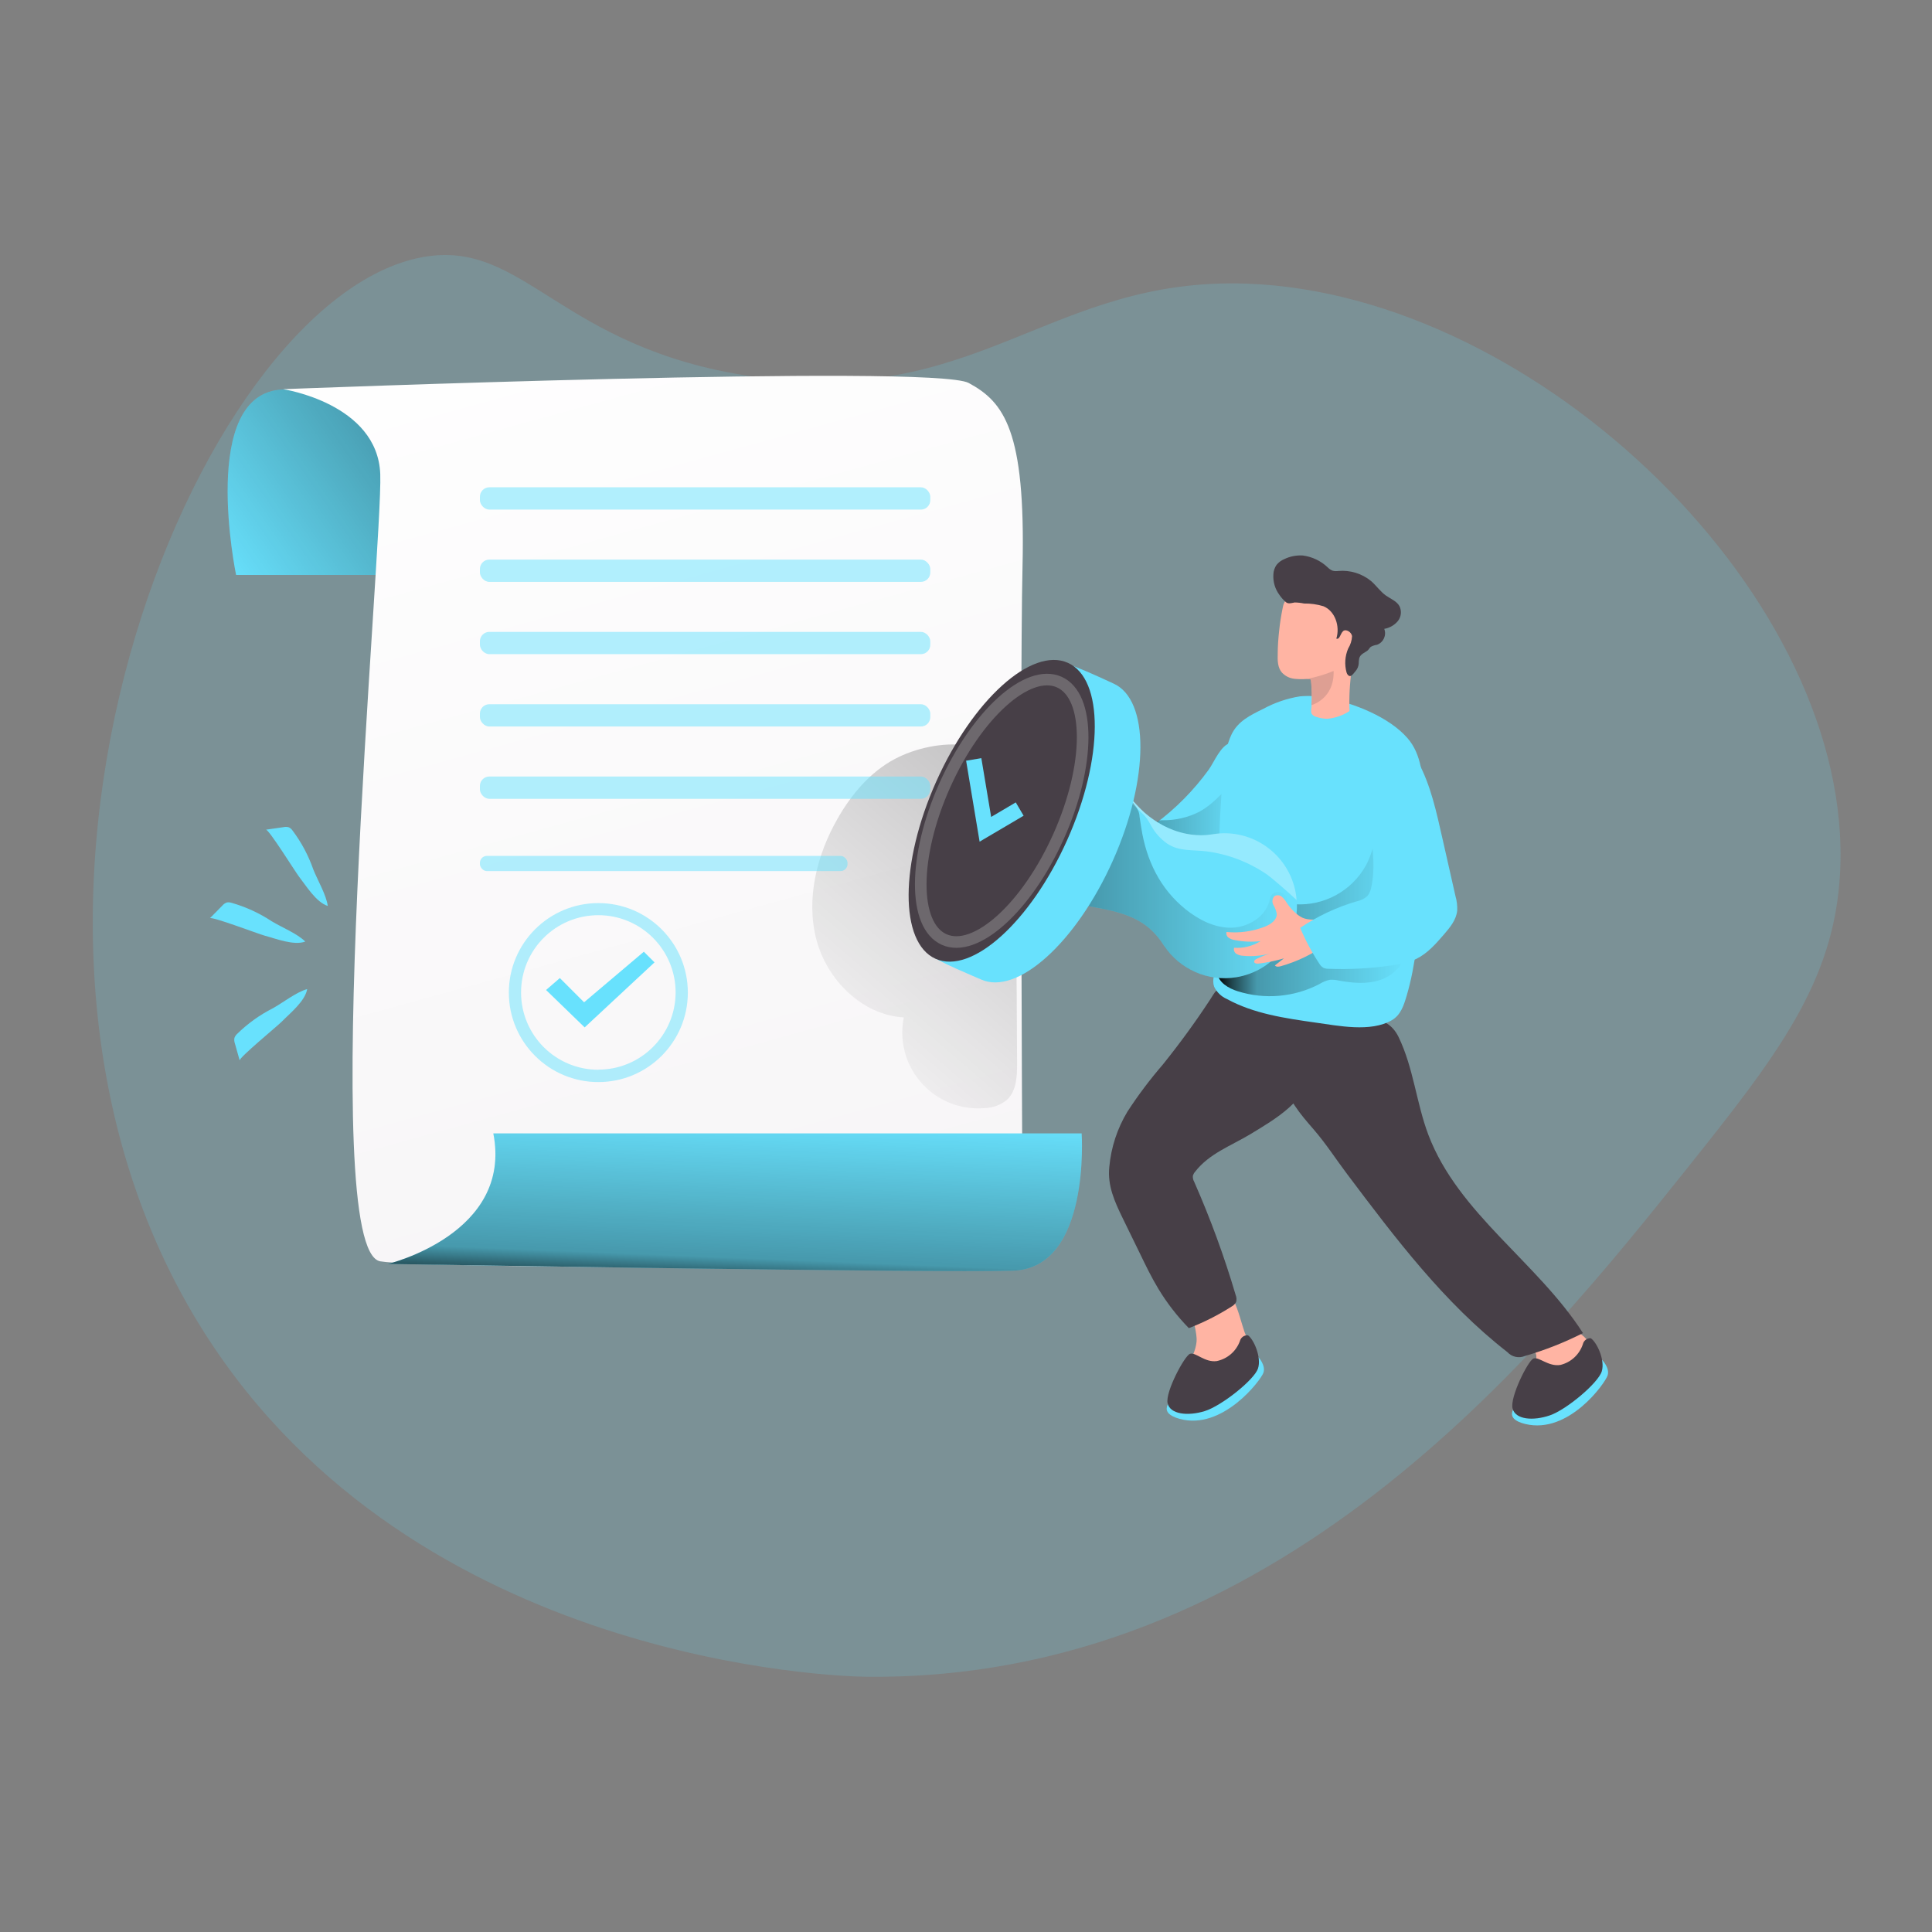 <svg transform="scale(1)" id="_0581_approval" xmlns="http://www.w3.org/2000/svg" xmlns:xlink="http://www.w3.org/1999/xlink" viewBox="0 0 500 500" class="show_show__wrapper__graphic__5Waiy "><rect x="0" y="0" width="500" height="500" fill="#808080" stroke="none"/><title>React</title><defs><style>.cls-1{fill:none;stroke:#6d686d;stroke-miterlimit:10;stroke-width:3px;}.cls-2{fill:url(#linear-gradient);}.cls-2,.cls-3,.cls-4,.cls-5,.cls-6,.cls-7,.cls-8,.cls-9,.cls-10,.cls-11,.cls-12,.cls-13,.cls-14,.cls-15{stroke-width:0px;}.cls-3{opacity:.51;}.cls-3,.cls-4,.cls-5{isolation:isolate;}.cls-3,.cls-4,.cls-15{fill:#68e1fd;}.cls-4{opacity:.18;}.cls-5{fill:#fff;opacity:.3;}.cls-6{fill:url(#linear-gradient-4);}.cls-7{fill:url(#linear-gradient-2);}.cls-8{fill:url(#linear-gradient-3);}.cls-9{fill:url(#linear-gradient-7);}.cls-10{fill:url(#linear-gradient-5);}.cls-11{fill:url(#linear-gradient-6);}.cls-12{fill:#473f47;}.cls-13{fill:#de9f93;}.cls-14{fill:#ffb4a3;}</style><linearGradient id="linear-gradient" x1="172.43" y1="248.14" x2="113.22" y2="206.69" gradientTransform="translate(-56 354) scale(1 -1)" gradientUnits="userSpaceOnUse"><stop offset="0" stop-color="#000"></stop><stop offset=".08" stop-color="#000" stop-opacity=".69"></stop><stop offset=".21" stop-color="#000" stop-opacity=".32"></stop><stop offset="1" stop-color="#000" stop-opacity="0"></stop></linearGradient><linearGradient id="linear-gradient-2" x1="190.05" y1="297.28" x2="289.96" y2="-65.25" gradientTransform="translate(-56 354) scale(1 -1)" gradientUnits="userSpaceOnUse"><stop offset="0" stop-color="#fff"></stop><stop offset="1" stop-color="#f4f2f4"></stop></linearGradient><linearGradient id="linear-gradient-3" x1="383.16" y1="208.79" x2="266.86" y2="74.3" xlink:href="#linear-gradient"></linearGradient><linearGradient id="linear-gradient-4" x1="245.3" y1="18.5" x2="247.2" y2="66.08" xlink:href="#linear-gradient"></linearGradient><linearGradient id="linear-gradient-5" x1="343.32" y1="139.55" x2="377.72" y2="139.55" xlink:href="#linear-gradient"></linearGradient><linearGradient id="linear-gradient-6" x1="371.01" y1="120.99" x2="419.84" y2="120.99" xlink:href="#linear-gradient"></linearGradient><linearGradient id="linear-gradient-7" x1="323.07" y1="128.56" x2="390.23" y2="128.56" xlink:href="#linear-gradient"></linearGradient></defs><path class="cls-4" id="background" d="M476.2,226.1c3.94-70.7-77.86-150-153.45-152.69-51.26-1.84-69.59,32.62-128.15,24-50-7.35-58.85-35.7-85.27-30.86-58.81,10.78-124.43,171.44-56.37,278.46,54.56,85.79,164.37,88.85,171,88.93,106.46,1.29,174.29-83.56,212.59-131.47,23.36-29.27,38.12-48.22,39.65-76.37Z"></path><g id="document"><path class="cls-15" d="M109.1,148.8h-48s-9.83-47.24,12.15-48,39.76,18.07,35.85,48Z"></path><path class="cls-2" d="M109.1,148.8h-48s-9.83-47.24,12.15-48,39.76,18.07,35.85,48Z"></path><path class="cls-7" d="M98.41,326.43c-16.48-2.89.69-185.43,0-203.73s-25.15-21.98-25.15-21.98c0,0,168.24-6.56,177.43-1.61,9.19,4.95,14.74,12.41,13.94,47.42s.08,181.72.08,181.72c0,0-154.5.25-166.3-1.82Z"></path><path class="cls-8" d="M231.6,196.41c-6.4,3.39-11.26,9.17-14.84,15.46-5.37,9.41-8.21,20.72-5.5,31.21,2.71,10.49,11.84,19.63,22.65,20.22-2.16,10.63,4.7,21,15.33,23.16,1.88.38,3.81.49,5.72.31,2.05-.08,4.03-.82,5.62-2.12,2.49-2.3,2.65-6.12,2.64-9.52-.1-23.55-.19-47.12-1.74-70.61-.96-14.52-19.3-13.71-29.88-8.11Z"></path><path class="cls-15" d="M127.67,293.32h152.26s2.39,34.9-17.76,35.53-161.76-1.75-161.76-1.75c0,0,32.35-7.77,27.26-33.78Z"></path><path class="cls-6" d="M127.67,293.32h152.26s2.39,34.9-17.76,35.53-161.76-1.75-161.76-1.75c0,0,32.35-7.77,27.26-33.78Z"></path><rect class="cls-3" x="124.2" y="126.11" width="116.56" height="5.77" rx="2.44" ry="2.44"></rect><rect class="cls-3" x="124.2" y="144.82" width="116.56" height="5.77" rx="2.44" ry="2.44"></rect><rect class="cls-3" x="124.2" y="163.53" width="116.56" height="5.77" rx="2.44" ry="2.44"></rect><rect class="cls-3" x="124.2" y="182.25" width="116.56" height="5.77" rx="2.44" ry="2.44"></rect><rect class="cls-3" x="124.2" y="200.96" width="116.56" height="5.77" rx="2.44" ry="2.44"></rect><rect class="cls-3" x="124.2" y="221.5" width="95.14" height="3.94" rx="1.82" ry="1.82"></rect></g><g id="character_1"><path class="cls-14" d="M312.5,331.86c-7.83,1.17-2.45,10.86-2.83,15.34-.21,2.41-1.46,4.6-2.46,6.81s-1.77,4.76-1,7.06c.14.43.39.82.73,1.12.53.31,1.16.42,1.77.3,4.57-.4,8.81-2.55,11.83-6,1.45-1.53,2.39-3.47,2.7-5.56.08-2.13-.32-4.26-1.16-6.22-1.53-4.3-3.07-13.84-9.58-12.85Z"></path><path class="cls-15" d="M314.29,355.32s-20.12,8.82-9,11.88,21-10,21.68-11.92-1.31-4.07-1.31-4.07l-11.37,4.11Z"></path><path class="cls-12" d="M325.56,354.19c-1,2.93-9.41,9.65-13.78,11s-9,.85-9.61-2.06,4.38-12.23,5.79-12.76,3.82,2.3,6.92,1.88c2.76-.57,5.03-2.52,6-5.17.24-.95,1.12-1.58,2.09-1.51,1.48,1.02,3.56,5.68,2.59,8.62Z"></path><path class="cls-15" d="M298.92,213.23c-1.21,1.02-2.66,1.71-4.21,2-1.42.06-2.84-.2-4.15-.74l-20.14-6.7c-3.16,2.45-3.88,6.93-1.65,10.25,1.71,2.37,4.64,3.48,7.39,4.48l13.8,5c2.71,1.12,5.57,1.85,8.48,2.19,4.06.26,8-1,11.89-2.32,4.12-1.37,8.64-3.08,10.61-7,2.07-4.07.54-9,1.13-13.53.39-2.95,1.69-5.78,1.63-8.76-.06-2.55-2.09-6.38-5.13-5.84-2.61.45-4.35,5-5.74,6.91-3.89,5.37-8.58,10.12-13.91,14.06Z"></path><path class="cls-10" d="M297.67,215.01c-.73,1.24-1.9,2.16-3.27,2.59-2.41.44-4.73.47-7.12,1.27.5,2.47,1.9,4.65,3.94,6.13,2.03,1.46,4.32,2.51,6.74,3.11,2.21.68,4.52,1.01,6.83,1,6-.16,15-3.63,14.68-10.87,0-.64-.13-1.28-.11-1.92.08-.9.26-1.8.54-2.66,1.27-4.51,1.87-9.19,1.77-13.88-3.79,3.47-6.83,7.91-11.36,10.34-2.91,1.46-6.13,2.2-9.39,2.16-.48-.04-.96.06-1.39.27-.27.2-.5.46-.67.76-.32.51-.71,1.11-1.19,1.7Z"></path><path class="cls-14" d="M267.9,206.66c-.22-.54-.54-1.03-.94-1.45-.42-.42-1.05-.56-1.61-.35-.54.34-.84.96-.77,1.59,0,.22,0,.47-.14.62-.18.12-.41.15-.62.07-2.29-.44-4.59-.77-6.92-1-.2-.03-.39-.03-.59,0-.79.27-1.23,1.11-1,1.91.25.77.63,1.49,1.12,2.13,1.19,1.94,1.63,4.49,3.52,5.75,1.16.66,2.49.94,3.82.8,1.33-.15,2.66-.24,4-.25.89.18,1.81.08,2.63-.29.62-.47.96-1.22.91-2-.14-1.2-.57-2.34-1.26-3.33-.77-1.39-1.47-2.79-2.15-4.2Z"></path><path class="cls-14" d="M400.49,339.1c-2.9,1.89-5.44,4.28-7.51,7.05-.17.19-.28.43-.32.68,0,.5.55.81,1,1,1.02.27,2,.7,2.89,1.27,2.21,1.71.42,4.31-.39,6.27-.93,2.25-1.62,4.8-.76,7.07.14.44.4.82.76,1.11.54.29,1.17.38,1.77.25,4.55-.55,8.72-2.83,11.65-6.36,1.39-1.58,2.27-3.55,2.52-5.64,0-3.24-.75-5-3.36-6.81l-8.25-5.89Z"></path><path class="cls-15" d="M403.34,356.38s-19.84,9.42-8.59,12.15,20.68-10.6,21.3-12.57-1.43-4-1.43-4l-11.28,4.42Z"></path><path class="cls-12" d="M414.55,354.86c-.87,3-9.1,9.94-13.43,11.43s-8.93,1.13-9.67-1.77,4-12.36,5.4-12.93,3.88,2.18,7,1.65c2.72-.67,4.91-2.69,5.79-5.35.21-.95,1.08-1.61,2.05-1.56,1.53,1.01,3.73,5.56,2.86,8.53Z"></path><path class="cls-12" d="M330.67,263.02c.35,0,1.4,15.25,1.54,16.15.74,5.07,4.47,9.33,7.7,13.05s5.79,7.73,8.72,11.62c12.46,16.57,25.11,33.35,41.47,46.08,1.16,1.27,2.99,1.67,4.57,1,5.17-1.5,10.2-3.48,15-5.92-11.77-18.35-32.25-30.9-40-51.28-3.13-8.26-3.85-17.36-7.73-25.36-3.42-7.05-11.72-4.68-18.31-4.9l-12.96-.44Z"></path><path class="cls-12" d="M340.94,260.08c-.52,5.49-1.04,10.98-1.57,16.46-.78,8.24-9.32,13.05-15.8,17-5,3-10.64,5-14.28,9.71-.26.29-.45.63-.57,1-.06.56.06,1.12.34,1.61,4.19,9.51,7.78,19.29,10.72,29.26.24.58.29,1.22.13,1.83-.27.52-.7.94-1.22,1.21-3.48,2.22-7.17,4.08-11.02,5.56-3-3.07-5.64-6.47-7.86-10.14-1.75-2.89-3.23-5.93-4.71-9l-4.52-9.26c-2.12-4.35-4-8.48-3.49-13.33.46-5.05,2.06-9.93,4.67-14.27,2.77-4.27,5.84-8.34,9.16-12.19,4.29-5.33,8.33-10.86,12.1-16.59,1.6-2.43,1.74-3.46,4.57-3,1.7.26,3.38.6,5.07.9l18.28,3.24Z"></path><path class="cls-15" d="M315.46,220.84c.06-4.34.21-8.68.51-13,.39-5.68.32-12.63,2.77-17.82,1.71-3.44,4.81-4.9,8.29-6.62,2.92-1.58,6.08-2.65,9.36-3.18,2.31-.21,4.64-.08,6.91.39,7,1.33,16.24,4.94,21,10.47,3.6,4.15,4,10.09,4.14,15.59.14,7.58-.02,15.15-.47,22.72-.06,1.1-.13,2.2-.22,3.29-.64,8.31-1.32,16.93-3.69,24.95-.74,2.52-1.53,5.05-3.86,6.4-5.47,3.19-13.86,1.43-19.78.61-7.86-1.12-15.92-2.28-22.89-6.09-1.45-.63-2.63-1.76-3.31-3.19-.61-1.71.13-3.56.66-5.29,2.36-7.75.53-15.9.53-23.81.02-1.82.03-3.62.05-5.42Z"></path><path class="cls-11" d="M356.84,208.2c-.36,5.43-.79,11-3.37,15.83-3.67,6.55-10.76,10.43-18.26,10-.6-.12-1.23-.04-1.79.21-.38.28-.67.64-.86,1.07-2.45,4.51-4,9.79-8.1,12.93-2.68,2.08-6.1,2.93-9.45,3.54.33,2.47,2.9,4,5.28,4.74,7.03,2.23,14.66,1.56,21.2-1.86.81-.51,1.71-.88,2.65-1.09.79-.05,1.58.01,2.35.2,3.57.65,7.33,1,10.76-.17s6.45-4.21,6.59-7.83c.11-3-2-5.23-2.3-8.06-.35-3.08.73-6.45.69-9.59-.09-6.99-1.94-13.84-5.39-19.92Z"></path><path class="cls-15" d="M319.97,252.91c-7.31,1.2-14.65-2.01-18.74-8.19-3.87-6.18-9-8.18-16.11-9.57-5.88-1.14-12.09-2.19-17.74-.22-.96-7.69.37-15.49,3.84-22.42,3.54-6.94,9.63-12.24,17-14.78.94,3.46,2.62,6.68,4.92,9.44,5.06,6.13,12.89,10.06,20.7,8.76,10.21-1.7,19.86,5.2,21.56,15.41.09.53.15,1.07.19,1.6.77,9.7-6.01,18.38-15.62,19.97Z"></path><path class="cls-5" d="M335.56,232.94c-2.92-2.77-6.84-6.05-7.64-6.6-4.66-3.2-10.01-5.26-15.61-6-3.52-.46-7.13.07-10.22-2-1.68-1.17-3.08-2.71-4.08-4.49-.38-.71-.8-1.4-1.25-2.07-1-1.39-2.5-2.37-3.63-3.68-.22-.29-.25-.68-.08-1,1.26,1.16,2.3,2.52,3.64,3.63,1.34,1.11,2.8,2.09,4.34,2.9,3.04,1.64,6.43,2.5,9.88,2.52.97,0,1.94-.09,2.9-.25,10.21-1.7,19.86,5.2,21.56,15.41.09.56.15,1.1.19,1.63Z"></path><path class="cls-9" d="M328.38,249.23c-8.2,6.34-19.99,4.84-26.33-3.36-.29-.37-.56-.75-.82-1.15-3.87-6.18-9-8.18-16.11-9.57-5.88-1.14-12.09-2.19-17.75-.22-.96-7.69.38-15.49,3.85-22.42,3.54-6.94,9.63-12.24,17-14.78-.48.15,2.7,6.33,3,6.85.74,1.42,1.61,2.76,2.62,4,.65.8,1.03,1.78,1.08,2.81l.45,2.9c1.3,8.34,4.85,15.7,11.42,21,3.39,2.73,7.51,4.86,11.87,4.8s8.85-2.81,9.89-7c.08-.48.23-.95.46-1.39.73-.91,2.02-1.13,3-.51.94.65,1.6,1.62,1.86,2.73.71,2.81.39,5.78-.9,8.37-1.2,2.53-2.3,5.17-4.59,6.94Z"></path><path class="cls-15" d="M253.93,253.5c9.35,4.18,24.6-9.58,34.06-30.73s9.54-41.69.18-45.87c-1.69-.76-12.77-6.05-14.79-5.69-9.09,1.62-11.53,19.1-19.27,36.41-8.1,18.12-18.56,32.43-12.87,39.76.96,1.23,11.34,5.52,12.69,6.12Z"></path><path class="cls-14" d="M335.93,236.81c-1.13-.87-2.11-1.93-2.9-3.12-.34-.6-.78-1.15-1.29-1.61-.54-.46-1.32-.52-1.92-.15-.57.62-.68,1.54-.27,2.27.42.7.72,1.47.87,2.28.09,1.61-1.55,2.72-3,3.31-3.17,1.25-6.6,1.74-10,1.41-.14.56.08,1.15.55,1.48.47.32,1,.53,1.56.6,2.2.45,4.47.54,6.7.29-2.04,1.28-4.44,1.88-6.84,1.71-.18.6.07,1.25.6,1.58.53.31,1.13.48,1.74.5,2.35.22,4.72.01,7-.6-1.23.37-2.43.85-3.58,1.43-.27.14-.58.35-.58.65,0,.49.67.6,1.15.54,2.22-.27,4.41-.72,6.56-1.35l-2.33,1.81c.29.45,1,.37,1.49.22,4.36-1.22,8.47-3.23,12.11-5.93.27-.2.51-.44.7-.71.18-.33.29-.7.31-1.08.22-1.74-.33-4.56-2.6-4.43-1.57.09-3.44.25-4.89-.41-.4-.19-.78-.42-1.14-.69Z"></path><ellipse class="cls-12" cx="259.24" cy="209.83" rx="41.95" ry="18.56" transform="translate(-38.13 360.85) rotate(-65.91)"></ellipse><polygon class="cls-15" points="253.52 217.82 250.03 196.87 253.97 196.21 256.51 211.42 262.88 207.66 264.91 211.11 253.52 217.82"></polygon><ellipse class="cls-1" cx="259.24" cy="209.83" rx="36.49" ry="16.14" transform="translate(-38.13 360.85) rotate(-65.91)"></ellipse><path class="cls-14" d="M330.67,169.32c0-2.08.16-4.2.39-6.23.19-1.81.47-3.62.83-5.41.23-1.16.36-2,1.38-2.74,2.78-1.72,6-2.6,9.27-2.54,2.47,0,5.12.59,6.75,2.43,1.12,1.41,1.77,3.14,1.87,4.94.5,4.56-.69,9.1-1.35,13.64-.51,3.51-.7,7.06-.56,10.61-1.71,1.13-3.68,1.81-5.72,2-.96-.01-1.91-.17-2.82-.47-.51-.11-.96-.4-1.26-.83-.14-.38-.17-.78-.1-1.18.05-.37.09-.74.1-1.11h0c.15-2.08.11-4.16-.12-6.23,0-.17-.06-.34-.18-.46-.15-.06-.32-.07-.48-.02h-.58c-1.03.08-2.07.06-3.1-.05-1.24-.13-2.38-.7-3.23-1.61-1.09-1.24-1.15-3.09-1.09-4.74Z"></path><path class="cls-12" d="M334.86,155.96c-.73.12-1.37.37-2-.07-.66-.54-1.23-1.18-1.71-1.88-1.16-1.54-1.73-3.45-1.6-5.37.03-.88.32-1.73.82-2.45.53-.65,1.22-1.17,2-1.49,1.49-.72,3.15-1.04,4.8-.94,2.41.32,4.66,1.39,6.42,3.06.38.39.83.7,1.34.89.46.11.94.13,1.41.06,3.07-.28,6.12.66,8.5,2.61,1.35,1.17,2.37,2.7,3.82,3.74,1.23.87,2.79,1.43,3.52,2.75.62,1.27.45,2.78-.43,3.88-.9,1.06-2.14,1.77-3.51,2,.63,1.63-.18,3.46-1.8,4.09-.03.01-.06.02-.09.03-.56.08-1.09.26-1.59.53-.33.26-.49.67-.82.94-.8.65-1.83.88-2.17,2-.1.47-.14.96-.14,1.44-.06.71-.35,1.38-.82,1.91-.31.34-.87,1.19-1.32,1.27s-.88-.44-1-.92c-.57-2.06-.42-4.25.42-6.21.59-.95.93-2.03,1-3.15-.11-1.11-1.61-2-2.33-1.33s-.86,2.24-1.74,1.93c1-3.16-.3-7.14-3.35-8.39-1.62-.49-3.31-.73-5-.7-.81-.17-1.63-.26-2.46-.27l-.17.04Z"></path><path class="cls-13" d="M338.14,175.72c2.4-.45,4.75-1.14,7-2.08.2,7.32-5.75,8.84-5.75,8.84h0c.15-2.08.11-4.16-.12-6.23,0-.17-.06-.34-.18-.46-.13-.07-.28-.09-.42-.07h-.54.01Z"></path><path class="cls-15" d="M373.32,217.08l3.35,14.81c.36,1.23.51,2.51.45,3.79-.24,2.39-1.88,4.36-3.45,6.18-2.09,2.42-4.26,4.9-7.13,6.3-1.93.85-3.97,1.4-6.06,1.63-5.53.84-11.13,1.15-16.72.93-.44.01-.88-.08-1.28-.26-.41-.25-.75-.59-1-1-1.95-2.95-3.62-6.07-5-9.33,4.48-3.02,9.4-5.33,14.58-6.85,1.05-.2,2.02-.68,2.82-1.38.52-.66.87-1.44,1-2.27,2.19-9.47-2.89-20,1.18-28.85,2.31-5,7.26-10.44,10.88-3.71,3.37,6.13,4.84,13.27,6.38,20.01Z"></path></g><g id="effect"><path class="cls-15" d="M54.32,237.64l3.21-3.26c.31-.37.72-.66,1.18-.82.39-.07.8-.04,1.18.08,3.7,1.05,7.22,2.67,10.44,4.79,2.64,1.6,6.56,3.16,8.68,5.25-3,1.1-7.65-.78-10.54-1.54-1.57-.42-13.64-5.02-14.15-4.5Z"></path><path class="cls-15" d="M62.03,274.45l-1.24-4.4c-.17-.46-.21-.95-.12-1.43.14-.38.36-.72.65-1,2.75-2.7,5.89-4.96,9.33-6.7,2.7-1.51,6-4.14,8.85-4.95-.52,3.13-4.46,6.26-6.55,8.4-1.14,1.17-11.12,9.35-10.92,10.08Z"></path><path class="cls-15" d="M68.82,214.72l4.53-.65c.47-.11.97-.1,1.43.05.36.18.67.45.9.78,2.32,3.08,4.14,6.49,5.41,10.13,1.14,2.87,3.32,6.48,3.74,9.43-3-.93-5.62-5.25-7.46-7.6-1-1.32-7.83-12.29-8.55-12.14Z"></path></g><g id="check-mark"><path class="cls-3" d="M154.85,233.72c-12.79,0-23.16,10.37-23.16,23.16s10.37,23.16,23.16,23.16,23.16-10.37,23.16-23.16-10.37-23.16-23.16-23.16h0ZM154.85,276.85c-11.05,0-20-8.95-20-20s8.95-20,20-20,20,8.95,20,20c-.02,11.03-8.97,19.97-20,19.97v.03Z"></path><polygon class="cls-15" points="141.32 256.21 151.31 265.89 169.39 249.06 166.63 246.3 151.16 259.39 144.89 253.12 141.32 256.21"></polygon></g></svg>